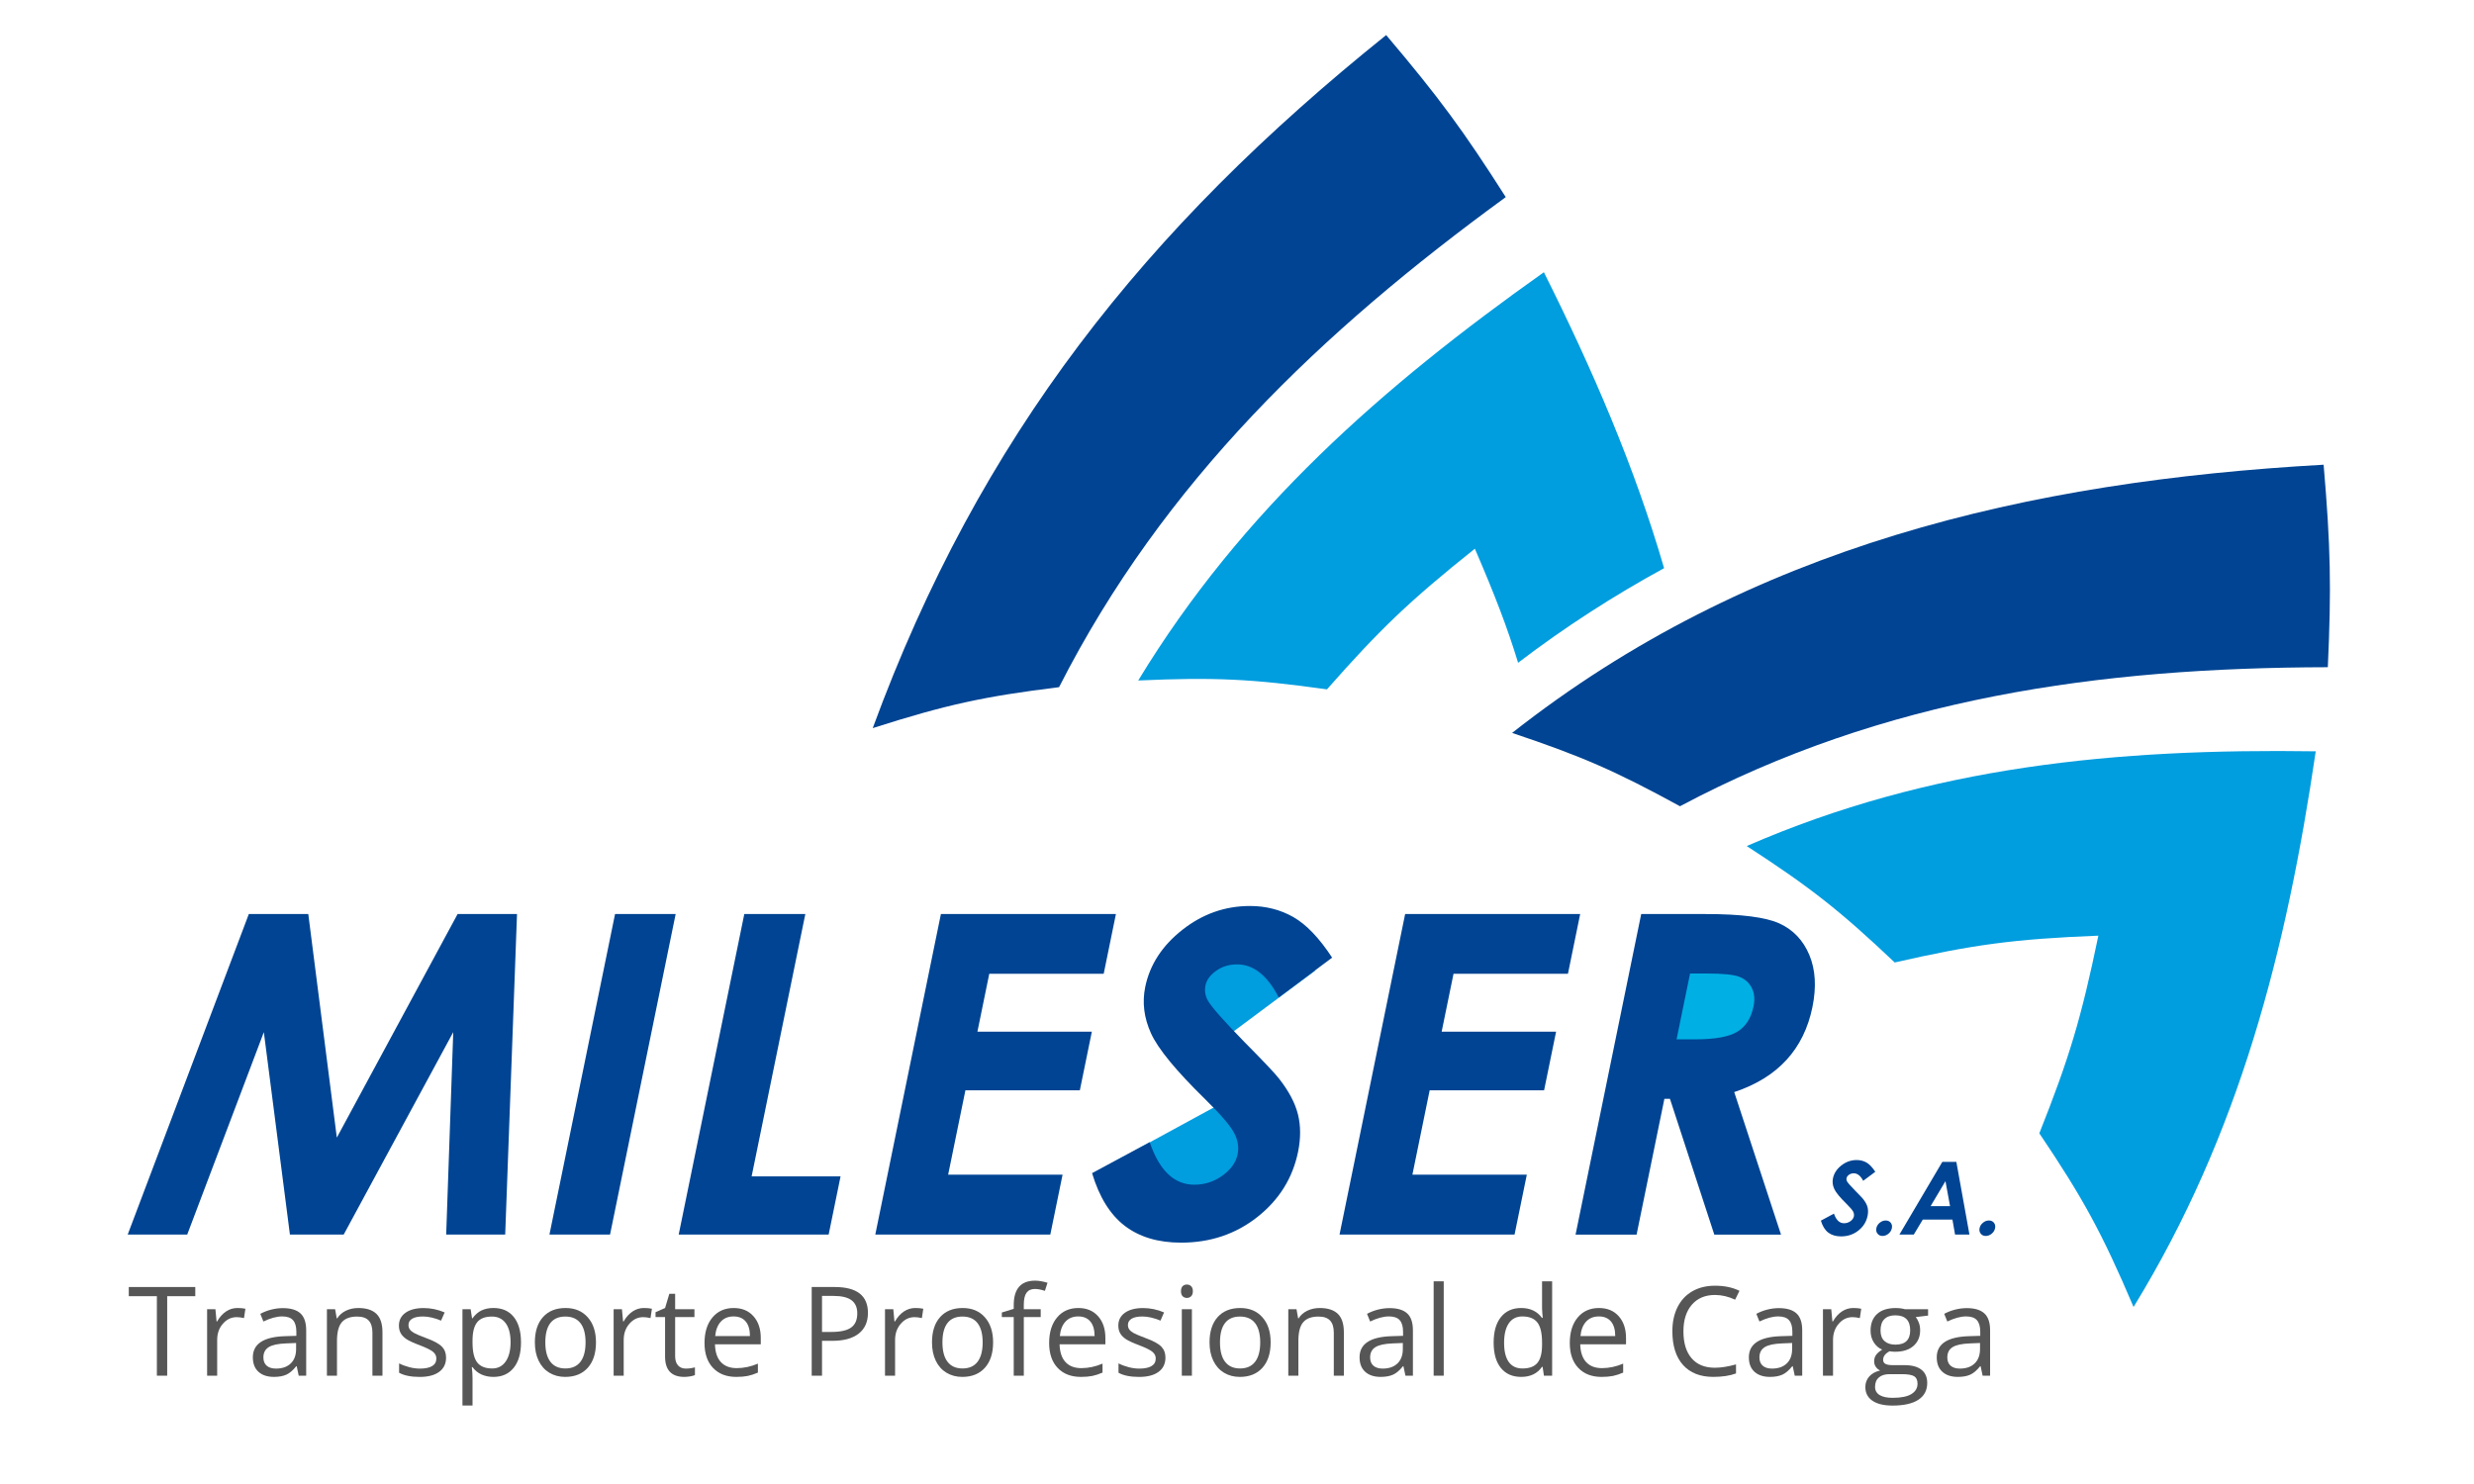 <?xml version="1.0" encoding="utf-8"?>
<!-- Generator: Adobe Illustrator 16.0.0, SVG Export Plug-In . SVG Version: 6.00 Build 0)  -->
<!DOCTYPE svg PUBLIC "-//W3C//DTD SVG 1.1//EN" "http://www.w3.org/Graphics/SVG/1.1/DTD/svg11.dtd">
<svg version="1.1" id="Layer_1" xmlns="http://www.w3.org/2000/svg" xmlns:xlink="http://www.w3.org/1999/xlink" x="0px" y="0px"
	 width="168.333px" height="101px" viewBox="-2.194 -42.833 168.333 101" enable-background="new -2.194 -42.833 168.333 101"
	 xml:space="preserve">
<g>
	<polyline fill="#009DDF" points="87.289,23.23 80.027,28.637 76.776,23.749 80.307,21.766 83.378,22.252 	"/>
	<polyline fill="#009DDF" points="77.284,40.463 72.755,36.701 81.774,31.788 82.71,35.119 82.221,38.189 	"/>
	<path fill="#00B0E5" d="M118.556,25.636c0,2.23-1.809,4.038-4.039,4.038l0,0c-2.229,0-4.038-1.808-4.038-4.038v-0.314
		c0-2.231,1.809-4.039,4.038-4.039l0,0c2.23,0,4.039,1.808,4.039,4.039V25.636z"/>
	<path fill="#004493" d="M14.736,19.376h4.046l1.942,15.216l8.217-15.216h4.043L32.18,41.191h-4.015l0.48-13.777l-7.454,13.777
		h-3.659l-1.774-13.777l-5.214,13.777H6.495L14.736,19.376z"/>
	<path fill="#004493" d="M39.655,19.376h4.123l-4.464,21.815h-4.123L39.655,19.376z"/>
	<path fill="#004493" d="M48.449,19.376h4.152l-3.654,17.855h6.051l-0.81,3.96H43.985L48.449,19.376z"/>
	<path fill="#004493" d="M61.826,19.376h11.908l-0.831,4.063h-7.786l-0.807,3.944h7.786l-0.817,3.99h-7.786l-1.174,5.739h7.786
		l-0.835,4.078H57.362L61.826,19.376z"/>
	<path fill="#004493" d="M88.446,22.343l-3.631,2.713c-0.772-1.502-1.718-2.254-2.837-2.254c-0.544,0-1.021,0.146-1.426,0.438
		c-0.407,0.292-0.647,0.621-0.723,0.986c-0.075,0.366-0.021,0.712,0.16,1.039c0.247,0.435,1.071,1.369,2.471,2.802
		c1.313,1.325,2.104,2.16,2.37,2.507c0.667,0.851,1.098,1.663,1.29,2.439c0.193,0.775,0.195,1.623,0.008,2.543
		c-0.366,1.79-1.288,3.268-2.764,4.435s-3.209,1.75-5.198,1.75c-1.554,0-2.829-0.381-3.827-1.142
		c-0.996-0.762-1.739-1.958-2.227-3.589l3.921-2.106c0.655,1.929,1.666,2.893,3.033,2.893c0.713,0,1.354-0.209,1.924-0.623
		c0.57-0.416,0.911-0.896,1.022-1.438c0.102-0.494,0.02-0.989-0.246-1.483S80.849,33,79.81,31.982
		c-1.981-1.938-3.21-3.434-3.688-4.486s-0.609-2.104-0.395-3.152c0.31-1.513,1.151-2.81,2.526-3.893
		c1.374-1.082,2.907-1.623,4.601-1.623c1.089,0,2.074,0.252,2.955,0.756C86.693,20.088,87.571,21.008,88.446,22.343z"/>
	<path fill="#004493" d="M93.413,19.376h11.909l-0.831,4.063h-7.786l-0.808,3.944h7.786l-0.816,3.99h-7.786l-1.174,5.739h7.785
		l-0.834,4.078H88.949L93.413,19.376z"/>
	<path fill="#004493" d="M109.475,19.376h4.398c2.409,0,4.081,0.216,5.016,0.645c0.935,0.431,1.61,1.146,2.028,2.144
		c0.417,0.999,0.487,2.18,0.208,3.545c-0.293,1.434-0.883,2.632-1.767,3.596c-0.885,0.964-2.069,1.694-3.554,2.188l3.183,9.699
		h-4.539l-3.016-9.239h-0.38l-1.891,9.239h-4.152L109.475,19.376z M111.882,27.903h1.302c1.32,0,2.266-0.173,2.834-0.521
		c0.569-0.347,0.935-0.922,1.1-1.727c0.098-0.476,0.059-0.89-0.115-1.241c-0.175-0.353-0.453-0.605-0.836-0.76
		c-0.382-0.153-1.125-0.23-2.229-0.23h-1.139L111.882,27.903z"/>
	<g>
		<path fill="#004493" d="M125.403,36.917l-0.823,0.615c-0.176-0.341-0.39-0.511-0.644-0.511c-0.123,0-0.23,0.033-0.323,0.099
			c-0.092,0.066-0.146,0.142-0.164,0.225c-0.018,0.082-0.005,0.161,0.036,0.235c0.057,0.099,0.243,0.31,0.561,0.635
			c0.298,0.301,0.478,0.49,0.537,0.568c0.151,0.193,0.25,0.377,0.294,0.554c0.043,0.176,0.043,0.368,0.001,0.577
			c-0.083,0.405-0.292,0.741-0.627,1.005c-0.335,0.265-0.728,0.396-1.179,0.396c-0.353,0-0.642-0.087-0.868-0.258
			c-0.226-0.174-0.394-0.444-0.504-0.814l0.889-0.478c0.148,0.438,0.378,0.655,0.688,0.655c0.162,0,0.308-0.047,0.437-0.141
			c0.129-0.095,0.206-0.203,0.231-0.326c0.023-0.112,0.005-0.224-0.055-0.337c-0.061-0.111-0.209-0.283-0.444-0.514
			c-0.449-0.44-0.728-0.779-0.836-1.019c-0.109-0.238-0.139-0.477-0.089-0.714c0.069-0.343,0.26-0.637,0.572-0.883
			c0.312-0.245,0.659-0.368,1.043-0.368c0.246,0,0.471,0.057,0.67,0.171C125.006,36.405,125.205,36.615,125.403,36.917z"/>
		<path fill="#004493" d="M126.109,40.232c0.146,0,0.261,0.052,0.344,0.153c0.081,0.103,0.107,0.227,0.077,0.372
			s-0.106,0.27-0.229,0.373c-0.125,0.103-0.26,0.155-0.406,0.155c-0.146,0-0.26-0.053-0.341-0.155
			c-0.082-0.104-0.109-0.228-0.079-0.373c0.029-0.146,0.107-0.27,0.23-0.372C125.83,40.284,125.964,40.232,126.109,40.232z"/>
		<path fill="#004493" d="M129.963,36.244h0.955l0.891,4.947h-0.979l-0.178-1.019h-2.019l-0.612,1.019h-0.978L129.963,36.244z
			 M130.177,37.556l-1.011,1.698h1.323L130.177,37.556z"/>
		<path fill="#004493" d="M133.132,40.232c0.146,0,0.261,0.052,0.343,0.153c0.082,0.103,0.107,0.227,0.078,0.372
			c-0.03,0.146-0.106,0.27-0.23,0.373c-0.125,0.103-0.26,0.155-0.406,0.155c-0.146,0-0.259-0.053-0.341-0.155
			c-0.082-0.104-0.108-0.228-0.079-0.373c0.03-0.146,0.107-0.27,0.231-0.372C132.851,40.284,132.986,40.232,133.132,40.232z"/>
	</g>
</g>
<g>
	<path fill="#004493" d="M57.187,6.722c5.032-1.607,7.585-2.157,12.678-2.787c7.126-14.004,17.861-24.215,30.394-33.353
		c-2.881-4.519-4.508-6.742-8.137-11.029C75.692-27.247,64.479-13.127,57.187,6.722z"/>
	<path fill="#004493" d="M112.114,12.039c13.9-7.398,28.549-9.432,44.079-9.462c0.244-5.401,0.193-8.171-0.286-13.782
		c-20.134,1.126-39.045,5.525-55.216,18.254C105.424,8.634,107.729,9.642,112.114,12.039z"/>
	<path fill="#009DDF" d="M140.581,20.847c-1.168,5.636-1.987,8.347-4.017,13.451c2.959,4.393,4.262,6.765,6.411,11.82
		c7.216-11.768,10.408-24.309,12.396-37.817c-13.499-0.199-26.189,0.989-38.716,6.447c4.283,2.78,6.322,4.373,10.069,7.924
		C132.038,21.46,134.832,21.076,140.581,20.847z"/>
	<g>
		<path fill="#009DDF" d="M101.099,2.274c3.201-2.442,6.518-4.574,9.933-6.438c-2.002-6.881-4.854-13.496-8.179-20.141
			C91.888-16.534,82.306-8.136,75.251,3.481c5.183-0.235,7.772-0.106,12.843,0.603c3.587-4.076,5.608-6.015,10.063-9.573
			C99.511-2.351,100.365-0.133,101.099,2.274z"/>
	</g>
</g>
<g>
	<path fill="#565656" d="M9.182,50.795H8.48v-5.411H6.569V44.76h4.524v0.624H9.182V50.795z"/>
	<path fill="#565656" d="M13.962,46.188c0.201,0,0.381,0.017,0.541,0.05l-0.095,0.636c-0.188-0.042-0.353-0.063-0.496-0.063
		c-0.366,0-0.679,0.148-0.939,0.446c-0.26,0.297-0.39,0.667-0.39,1.11v2.427h-0.685v-4.524h0.565l0.079,0.838h0.033
		c0.168-0.294,0.37-0.521,0.607-0.681S13.678,46.188,13.962,46.188z"/>
	<path fill="#565656" d="M18.131,50.795l-0.136-0.644h-0.033c-0.226,0.283-0.451,0.475-0.675,0.575
		c-0.225,0.101-0.504,0.151-0.84,0.151c-0.449,0-0.8-0.116-1.055-0.348c-0.255-0.23-0.382-0.56-0.382-0.986
		c0-0.913,0.73-1.393,2.192-1.437l0.768-0.024v-0.28c0-0.355-0.076-0.617-0.229-0.787c-0.153-0.169-0.397-0.254-0.733-0.254
		c-0.377,0-0.803,0.116-1.279,0.347l-0.211-0.523c0.223-0.121,0.467-0.217,0.733-0.285s0.532-0.104,0.799-0.104
		c0.539,0,0.939,0.12,1.199,0.359c0.26,0.239,0.39,0.623,0.39,1.151v3.088H18.131z M16.583,50.312c0.427,0,0.762-0.116,1.005-0.351
		c0.244-0.233,0.365-0.562,0.365-0.982V48.57l-0.685,0.028c-0.545,0.02-0.938,0.104-1.179,0.254c-0.241,0.15-0.361,0.384-0.361,0.7
		c0,0.247,0.075,0.436,0.225,0.565C16.103,50.247,16.313,50.312,16.583,50.312z"/>
	<path fill="#565656" d="M23.146,50.795v-2.927c0-0.368-0.084-0.644-0.252-0.825c-0.167-0.182-0.431-0.272-0.788-0.272
		c-0.474,0-0.82,0.128-1.041,0.384c-0.22,0.256-0.33,0.679-0.33,1.268v2.373h-0.685v-4.524h0.557l0.111,0.619h0.033
		c0.14-0.223,0.337-0.396,0.59-0.518c0.253-0.122,0.535-0.184,0.846-0.184c0.545,0,0.955,0.131,1.23,0.395
		c0.275,0.263,0.413,0.683,0.413,1.261v2.951H23.146z"/>
	<path fill="#565656" d="M28.157,49.561c0,0.421-0.157,0.746-0.471,0.975c-0.314,0.229-0.754,0.343-1.321,0.343
		c-0.6,0-1.068-0.096-1.404-0.285v-0.636c0.218,0.11,0.451,0.196,0.7,0.26s0.489,0.095,0.721,0.095c0.357,0,0.633-0.057,0.825-0.171
		c0.193-0.114,0.289-0.288,0.289-0.522c0-0.176-0.076-0.326-0.229-0.451c-0.153-0.126-0.451-0.273-0.894-0.444
		c-0.421-0.156-0.721-0.294-0.898-0.41c-0.178-0.117-0.31-0.25-0.396-0.398c-0.086-0.149-0.13-0.326-0.13-0.533
		c0-0.368,0.15-0.659,0.45-0.873c0.3-0.213,0.711-0.319,1.234-0.319c0.487,0,0.963,0.099,1.428,0.297l-0.244,0.558
		c-0.454-0.188-0.865-0.281-1.234-0.281c-0.325,0-0.57,0.052-0.735,0.153s-0.248,0.242-0.248,0.421c0,0.121,0.031,0.225,0.093,0.31
		s0.162,0.166,0.299,0.243s0.402,0.188,0.792,0.335c0.537,0.195,0.899,0.392,1.088,0.59C28.063,49.012,28.157,49.261,28.157,49.561z
		"/>
	<path fill="#565656" d="M31.377,50.878c-0.294,0-0.563-0.055-0.807-0.163c-0.244-0.109-0.448-0.276-0.613-0.502h-0.049
		c0.033,0.265,0.049,0.515,0.049,0.751v1.862h-0.685v-6.556h0.557l0.095,0.619h0.033c0.176-0.247,0.381-0.426,0.615-0.536
		s0.502-0.165,0.805-0.165c0.6,0,1.063,0.205,1.389,0.615s0.489,0.984,0.489,1.725c0,0.743-0.166,1.32-0.498,1.732
		C32.426,50.672,31.966,50.878,31.377,50.878z M31.278,46.771c-0.462,0-0.796,0.128-1.003,0.384s-0.313,0.663-0.318,1.222v0.152
		c0,0.636,0.106,1.091,0.318,1.364c0.212,0.274,0.552,0.411,1.02,0.411c0.391,0,0.697-0.158,0.918-0.475s0.333-0.753,0.333-1.309
		c0-0.564-0.111-0.997-0.333-1.298C31.991,46.921,31.679,46.771,31.278,46.771z"/>
	<path fill="#565656" d="M38.357,48.528c0,0.738-0.186,1.313-0.557,1.728c-0.372,0.415-0.885,0.622-1.54,0.622
		c-0.405,0-0.764-0.096-1.078-0.285c-0.313-0.19-0.556-0.463-0.727-0.817c-0.17-0.355-0.256-0.771-0.256-1.247
		c0-0.737,0.185-1.312,0.553-1.723s0.88-0.617,1.536-0.617c0.633,0,1.136,0.21,1.509,0.632
		C38.171,47.241,38.357,47.811,38.357,48.528z M34.91,48.528c0,0.578,0.116,1.019,0.347,1.321c0.231,0.303,0.571,0.454,1.02,0.454
		c0.449,0,0.789-0.15,1.022-0.452c0.232-0.301,0.349-0.742,0.349-1.323c0-0.574-0.116-1.012-0.349-1.311
		c-0.233-0.298-0.576-0.447-1.03-0.447c-0.448,0-0.787,0.147-1.015,0.441C35.025,47.507,34.91,47.945,34.91,48.528z"/>
	<path fill="#565656" d="M41.622,46.188c0.201,0,0.381,0.017,0.541,0.05l-0.095,0.636c-0.188-0.042-0.353-0.063-0.496-0.063
		c-0.366,0-0.679,0.148-0.939,0.446c-0.26,0.297-0.39,0.667-0.39,1.11v2.427h-0.685v-4.524h0.565l0.079,0.838h0.033
		c0.168-0.294,0.37-0.521,0.607-0.681S41.339,46.188,41.622,46.188z"/>
	<path fill="#565656" d="M44.47,50.312c0.121,0,0.238-0.009,0.351-0.026s0.202-0.036,0.269-0.056v0.524
		c-0.075,0.035-0.184,0.065-0.329,0.089c-0.144,0.023-0.274,0.035-0.39,0.035c-0.875,0-1.313-0.461-1.313-1.383v-2.691H42.41v-0.331
		l0.648-0.284l0.289-0.966h0.396v1.048h1.313v0.533h-1.313v2.662c0,0.272,0.064,0.481,0.194,0.627
		C44.067,50.239,44.244,50.312,44.47,50.312z"/>
	<path fill="#565656" d="M47.905,50.878c-0.669,0-1.196-0.204-1.583-0.611s-0.58-0.973-0.58-1.696c0-0.729,0.18-1.309,0.539-1.738
		c0.359-0.429,0.841-0.644,1.447-0.644c0.567,0,1.016,0.187,1.346,0.56c0.331,0.372,0.496,0.864,0.496,1.476v0.433h-3.117
		c0.014,0.531,0.148,0.935,0.402,1.21c0.255,0.275,0.613,0.413,1.076,0.413c0.487,0,0.968-0.103,1.444-0.306v0.61
		c-0.242,0.105-0.471,0.18-0.687,0.226C48.47,50.854,48.21,50.878,47.905,50.878z M47.719,46.762c-0.363,0-0.653,0.119-0.869,0.355
		c-0.216,0.236-0.343,0.564-0.382,0.982h2.365c0-0.432-0.096-0.763-0.289-0.993C48.352,46.877,48.076,46.762,47.719,46.762z"/>
	<path fill="#565656" d="M56.862,46.519c0,0.611-0.209,1.081-0.625,1.409c-0.417,0.329-1.014,0.494-1.79,0.494h-0.71v2.373h-0.702
		V44.76H54.6C56.108,44.76,56.862,45.347,56.862,46.519z M53.737,47.818h0.632c0.621,0,1.071-0.1,1.35-0.301
		s0.417-0.522,0.417-0.966c0-0.399-0.131-0.696-0.393-0.892c-0.261-0.195-0.669-0.293-1.221-0.293h-0.785V47.818z"/>
	<path fill="#565656" d="M60.086,46.188c0.201,0,0.382,0.017,0.541,0.05l-0.095,0.636c-0.188-0.042-0.353-0.063-0.495-0.063
		c-0.366,0-0.68,0.148-0.939,0.446c-0.26,0.297-0.39,0.667-0.39,1.11v2.427h-0.686v-4.524h0.565l0.078,0.838h0.033
		c0.168-0.294,0.37-0.521,0.606-0.681C59.543,46.269,59.802,46.188,60.086,46.188z"/>
	<path fill="#565656" d="M65.378,48.528c0,0.738-0.187,1.313-0.558,1.728c-0.372,0.415-0.885,0.622-1.54,0.622
		c-0.404,0-0.764-0.096-1.077-0.285c-0.313-0.19-0.556-0.463-0.727-0.817c-0.171-0.355-0.256-0.771-0.256-1.247
		c0-0.737,0.185-1.312,0.553-1.723c0.369-0.411,0.881-0.617,1.536-0.617c0.633,0,1.136,0.21,1.509,0.632
		C65.191,47.241,65.378,47.811,65.378,48.528z M61.93,48.528c0,0.578,0.115,1.019,0.347,1.321s0.571,0.454,1.02,0.454
		s0.789-0.15,1.021-0.452c0.232-0.301,0.349-0.742,0.349-1.323c0-0.574-0.116-1.012-0.349-1.311
		c-0.232-0.298-0.575-0.447-1.029-0.447c-0.449,0-0.787,0.147-1.016,0.441C62.045,47.507,61.93,47.945,61.93,48.528z"/>
	<path fill="#565656" d="M68.618,46.804h-1.151v3.991h-0.686v-3.991h-0.809v-0.31l0.809-0.248v-0.252
		c0-1.111,0.485-1.667,1.457-1.667c0.239,0,0.521,0.048,0.842,0.144l-0.177,0.55c-0.265-0.086-0.49-0.128-0.678-0.128
		c-0.258,0-0.449,0.086-0.573,0.258s-0.186,0.447-0.186,0.827v0.293h1.151V46.804z"/>
	<path fill="#565656" d="M71.354,50.878c-0.669,0-1.196-0.204-1.583-0.611s-0.58-0.973-0.58-1.696c0-0.729,0.18-1.309,0.539-1.738
		c0.358-0.429,0.841-0.644,1.446-0.644c0.567,0,1.016,0.187,1.346,0.56c0.33,0.372,0.495,0.864,0.495,1.476v0.433h-3.116
		c0.014,0.531,0.148,0.935,0.402,1.21c0.255,0.275,0.613,0.413,1.075,0.413c0.487,0,0.969-0.103,1.445-0.306v0.61
		c-0.242,0.105-0.472,0.18-0.688,0.226C71.921,50.854,71.66,50.878,71.354,50.878z M71.169,46.762c-0.363,0-0.653,0.119-0.869,0.355
		s-0.344,0.564-0.382,0.982h2.365c0-0.432-0.097-0.763-0.289-0.993C71.802,46.877,71.526,46.762,71.169,46.762z"/>
	<path fill="#565656" d="M77.104,49.561c0,0.421-0.156,0.746-0.471,0.975c-0.313,0.229-0.754,0.343-1.32,0.343
		c-0.6,0-1.068-0.096-1.403-0.285v-0.636c0.217,0.11,0.45,0.196,0.699,0.26s0.489,0.095,0.721,0.095
		c0.357,0,0.633-0.057,0.825-0.171s0.289-0.288,0.289-0.522c0-0.176-0.076-0.326-0.229-0.451c-0.152-0.126-0.45-0.273-0.894-0.444
		c-0.421-0.156-0.72-0.294-0.897-0.41c-0.178-0.117-0.31-0.25-0.396-0.398c-0.087-0.149-0.13-0.326-0.13-0.533
		c0-0.368,0.15-0.659,0.45-0.873c0.3-0.213,0.711-0.319,1.234-0.319c0.486,0,0.963,0.099,1.428,0.297l-0.243,0.558
		c-0.454-0.188-0.866-0.281-1.234-0.281c-0.325,0-0.569,0.052-0.735,0.153c-0.165,0.102-0.247,0.242-0.247,0.421
		c0,0.121,0.031,0.225,0.093,0.31s0.161,0.166,0.299,0.243s0.402,0.188,0.793,0.335c0.536,0.195,0.899,0.392,1.088,0.59
		S77.104,49.261,77.104,49.561z"/>
	<path fill="#565656" d="M78.161,45.045c0-0.157,0.038-0.271,0.115-0.345s0.174-0.109,0.289-0.109c0.11,0,0.205,0.037,0.285,0.111
		c0.079,0.074,0.119,0.188,0.119,0.343s-0.04,0.269-0.119,0.345c-0.08,0.075-0.175,0.113-0.285,0.113
		c-0.115,0-0.212-0.038-0.289-0.113C78.199,45.313,78.161,45.199,78.161,45.045z M78.904,50.795h-0.686v-4.524h0.686V50.795z"/>
	<path fill="#565656" d="M84.262,48.528c0,0.738-0.187,1.313-0.558,1.728c-0.372,0.415-0.885,0.622-1.54,0.622
		c-0.404,0-0.764-0.096-1.077-0.285c-0.313-0.19-0.556-0.463-0.727-0.817c-0.171-0.355-0.256-0.771-0.256-1.247
		c0-0.737,0.185-1.312,0.553-1.723c0.369-0.411,0.881-0.617,1.536-0.617c0.633,0,1.136,0.21,1.509,0.632
		C84.076,47.241,84.262,47.811,84.262,48.528z M80.815,48.528c0,0.578,0.115,1.019,0.347,1.321s0.571,0.454,1.02,0.454
		s0.789-0.15,1.021-0.452c0.232-0.301,0.349-0.742,0.349-1.323c0-0.574-0.116-1.012-0.349-1.311
		c-0.232-0.298-0.575-0.447-1.029-0.447c-0.449,0-0.787,0.147-1.016,0.441C80.929,47.507,80.815,47.945,80.815,48.528z"/>
	<path fill="#565656" d="M88.559,50.795v-2.927c0-0.368-0.084-0.644-0.252-0.825s-0.431-0.272-0.788-0.272
		c-0.474,0-0.82,0.128-1.04,0.384c-0.221,0.256-0.33,0.679-0.33,1.268v2.373h-0.686v-4.524h0.558l0.111,0.619h0.032
		c0.141-0.223,0.338-0.396,0.591-0.518s0.535-0.184,0.846-0.184c0.545,0,0.955,0.131,1.23,0.395
		c0.275,0.263,0.413,0.683,0.413,1.261v2.951H88.559z"/>
	<path fill="#565656" d="M93.434,50.795l-0.137-0.644h-0.032c-0.227,0.283-0.451,0.475-0.676,0.575
		c-0.224,0.101-0.504,0.151-0.84,0.151c-0.448,0-0.8-0.116-1.055-0.348c-0.254-0.23-0.382-0.56-0.382-0.986
		c0-0.913,0.73-1.393,2.192-1.437l0.768-0.024v-0.28c0-0.355-0.076-0.617-0.229-0.787c-0.152-0.169-0.396-0.254-0.732-0.254
		c-0.377,0-0.804,0.116-1.279,0.347l-0.211-0.523c0.223-0.121,0.468-0.217,0.732-0.285c0.266-0.068,0.532-0.104,0.799-0.104
		c0.54,0,0.939,0.12,1.199,0.359c0.261,0.239,0.391,0.623,0.391,1.151v3.088H93.434z M91.886,50.312
		c0.427,0,0.762-0.116,1.005-0.351c0.243-0.233,0.365-0.562,0.365-0.982V48.57l-0.686,0.028c-0.545,0.02-0.938,0.104-1.178,0.254
		c-0.241,0.15-0.361,0.384-0.361,0.7c0,0.247,0.075,0.436,0.225,0.565C91.407,50.247,91.617,50.312,91.886,50.312z"/>
	<path fill="#565656" d="M96.039,50.795h-0.686v-6.423h0.686V50.795z"/>
	<path fill="#565656" d="M102.766,50.188h-0.037c-0.316,0.459-0.79,0.689-1.42,0.689c-0.592,0-1.052-0.203-1.381-0.607
		s-0.493-0.979-0.493-1.726c0-0.745,0.165-1.324,0.495-1.737s0.79-0.619,1.379-0.619c0.613,0,1.084,0.223,1.412,0.669h0.054
		l-0.029-0.326l-0.017-0.318v-1.841h0.686v6.423h-0.558L102.766,50.188z M101.396,50.304c0.468,0,0.807-0.127,1.018-0.382
		c0.21-0.255,0.315-0.665,0.315-1.232v-0.145c0-0.641-0.106-1.099-0.319-1.372c-0.214-0.273-0.555-0.411-1.022-0.411
		c-0.401,0-0.709,0.156-0.922,0.469c-0.214,0.313-0.32,0.754-0.32,1.323c0,0.578,0.106,1.014,0.318,1.309
		C100.676,50.156,100.986,50.304,101.396,50.304z"/>
	<path fill="#565656" d="M106.779,50.878c-0.669,0-1.196-0.204-1.583-0.611s-0.58-0.973-0.58-1.696c0-0.729,0.18-1.309,0.539-1.738
		c0.358-0.429,0.841-0.644,1.446-0.644c0.567,0,1.016,0.187,1.346,0.56c0.33,0.372,0.495,0.864,0.495,1.476v0.433h-3.116
		c0.014,0.531,0.148,0.935,0.402,1.21c0.255,0.275,0.613,0.413,1.075,0.413c0.487,0,0.969-0.103,1.445-0.306v0.61
		c-0.242,0.105-0.472,0.18-0.688,0.226C107.345,50.854,107.085,50.878,106.779,50.878z M106.594,46.762
		c-0.363,0-0.653,0.119-0.869,0.355s-0.344,0.564-0.382,0.982h2.365c0-0.432-0.097-0.763-0.289-0.993
		C107.226,46.877,106.951,46.762,106.594,46.762z"/>
	<path fill="#565656" d="M114.494,45.301c-0.664,0-1.188,0.221-1.571,0.662c-0.384,0.442-0.575,1.047-0.575,1.814
		c0,0.79,0.185,1.4,0.555,1.831s0.897,0.646,1.583,0.646c0.421,0,0.901-0.075,1.44-0.227v0.615
		c-0.418,0.156-0.934,0.235-1.548,0.235c-0.889,0-1.574-0.271-2.058-0.81c-0.482-0.539-0.725-1.306-0.725-2.299
		c0-0.622,0.116-1.167,0.35-1.635c0.232-0.468,0.567-0.828,1.007-1.082c0.438-0.253,0.955-0.379,1.55-0.379
		c0.633,0,1.187,0.115,1.659,0.347l-0.297,0.603C115.407,45.408,114.95,45.301,114.494,45.301z"/>
	<path fill="#565656" d="M119.922,50.795l-0.137-0.644h-0.032c-0.227,0.283-0.451,0.475-0.676,0.575
		c-0.224,0.101-0.504,0.151-0.84,0.151c-0.448,0-0.8-0.116-1.055-0.348c-0.254-0.23-0.382-0.56-0.382-0.986
		c0-0.913,0.73-1.393,2.192-1.437l0.768-0.024v-0.28c0-0.355-0.076-0.617-0.229-0.787c-0.152-0.169-0.396-0.254-0.732-0.254
		c-0.377,0-0.804,0.116-1.279,0.347l-0.211-0.523c0.223-0.121,0.468-0.217,0.732-0.285c0.266-0.068,0.532-0.104,0.799-0.104
		c0.54,0,0.939,0.12,1.199,0.359c0.261,0.239,0.391,0.623,0.391,1.151v3.088H119.922z M118.374,50.312
		c0.427,0,0.762-0.116,1.005-0.351c0.243-0.233,0.365-0.562,0.365-0.982V48.57l-0.686,0.028c-0.545,0.02-0.938,0.104-1.178,0.254
		c-0.241,0.15-0.361,0.384-0.361,0.7c0,0.247,0.075,0.436,0.225,0.565C117.894,50.247,118.104,50.312,118.374,50.312z"/>
	<path fill="#565656" d="M123.905,46.188c0.201,0,0.382,0.017,0.541,0.05l-0.095,0.636c-0.188-0.042-0.353-0.063-0.495-0.063
		c-0.366,0-0.68,0.148-0.939,0.446c-0.26,0.297-0.39,0.667-0.39,1.11v2.427h-0.686v-4.524h0.565l0.078,0.838h0.033
		c0.168-0.294,0.37-0.521,0.606-0.681C123.362,46.269,123.622,46.188,123.905,46.188z"/>
	<path fill="#565656" d="M128.994,46.271v0.434l-0.838,0.1c0.077,0.096,0.146,0.222,0.207,0.377
		c0.061,0.156,0.091,0.331,0.091,0.526c0,0.443-0.151,0.797-0.454,1.062c-0.303,0.264-0.719,0.396-1.247,0.396
		c-0.135,0-0.262-0.011-0.38-0.032c-0.291,0.153-0.438,0.348-0.438,0.582c0,0.123,0.051,0.215,0.153,0.274
		c0.102,0.059,0.276,0.089,0.524,0.089h0.801c0.489,0,0.865,0.103,1.129,0.31c0.263,0.206,0.394,0.506,0.394,0.899
		c0,0.501-0.201,0.883-0.603,1.146s-0.988,0.395-1.759,0.395c-0.591,0-1.047-0.11-1.368-0.331c-0.32-0.22-0.48-0.53-0.48-0.933
		c0-0.275,0.088-0.513,0.264-0.714c0.177-0.201,0.424-0.337,0.743-0.409c-0.115-0.052-0.212-0.133-0.291-0.243
		c-0.078-0.11-0.117-0.238-0.117-0.384c0-0.165,0.044-0.31,0.132-0.434s0.227-0.243,0.417-0.359
		c-0.234-0.096-0.425-0.26-0.572-0.491c-0.146-0.23-0.221-0.495-0.221-0.792c0-0.495,0.149-0.877,0.446-1.146
		s0.718-0.402,1.263-0.402c0.237,0,0.45,0.027,0.64,0.082H128.994z M125.386,51.555c0,0.245,0.104,0.431,0.31,0.557
		c0.206,0.127,0.502,0.19,0.888,0.19c0.575,0,1.001-0.086,1.277-0.258c0.276-0.173,0.415-0.405,0.415-0.7
		c0-0.245-0.076-0.415-0.228-0.51s-0.436-0.143-0.854-0.143h-0.821c-0.311,0-0.553,0.074-0.727,0.224
		C125.473,51.063,125.386,51.276,125.386,51.555z M125.759,47.72c0,0.316,0.089,0.556,0.268,0.718
		c0.179,0.163,0.428,0.244,0.747,0.244c0.669,0,1.003-0.325,1.003-0.975c0-0.68-0.338-1.02-1.015-1.02
		c-0.322,0-0.57,0.087-0.743,0.261C125.844,47.121,125.759,47.379,125.759,47.72z"/>
	<path fill="#565656" d="M132.706,50.795l-0.137-0.644h-0.032c-0.227,0.283-0.451,0.475-0.676,0.575
		c-0.224,0.101-0.504,0.151-0.84,0.151c-0.448,0-0.8-0.116-1.055-0.348c-0.254-0.23-0.382-0.56-0.382-0.986
		c0-0.913,0.73-1.393,2.192-1.437l0.768-0.024v-0.28c0-0.355-0.076-0.617-0.229-0.787c-0.152-0.169-0.396-0.254-0.732-0.254
		c-0.377,0-0.804,0.116-1.279,0.347l-0.211-0.523c0.223-0.121,0.468-0.217,0.732-0.285c0.266-0.068,0.532-0.104,0.799-0.104
		c0.54,0,0.939,0.12,1.199,0.359c0.261,0.239,0.391,0.623,0.391,1.151v3.088H132.706z M131.158,50.312
		c0.427,0,0.762-0.116,1.005-0.351c0.243-0.233,0.365-0.562,0.365-0.982V48.57l-0.686,0.028c-0.545,0.02-0.938,0.104-1.178,0.254
		c-0.241,0.15-0.361,0.384-0.361,0.7c0,0.247,0.075,0.436,0.225,0.565C130.678,50.247,130.888,50.312,131.158,50.312z"/>
</g>
</svg>
